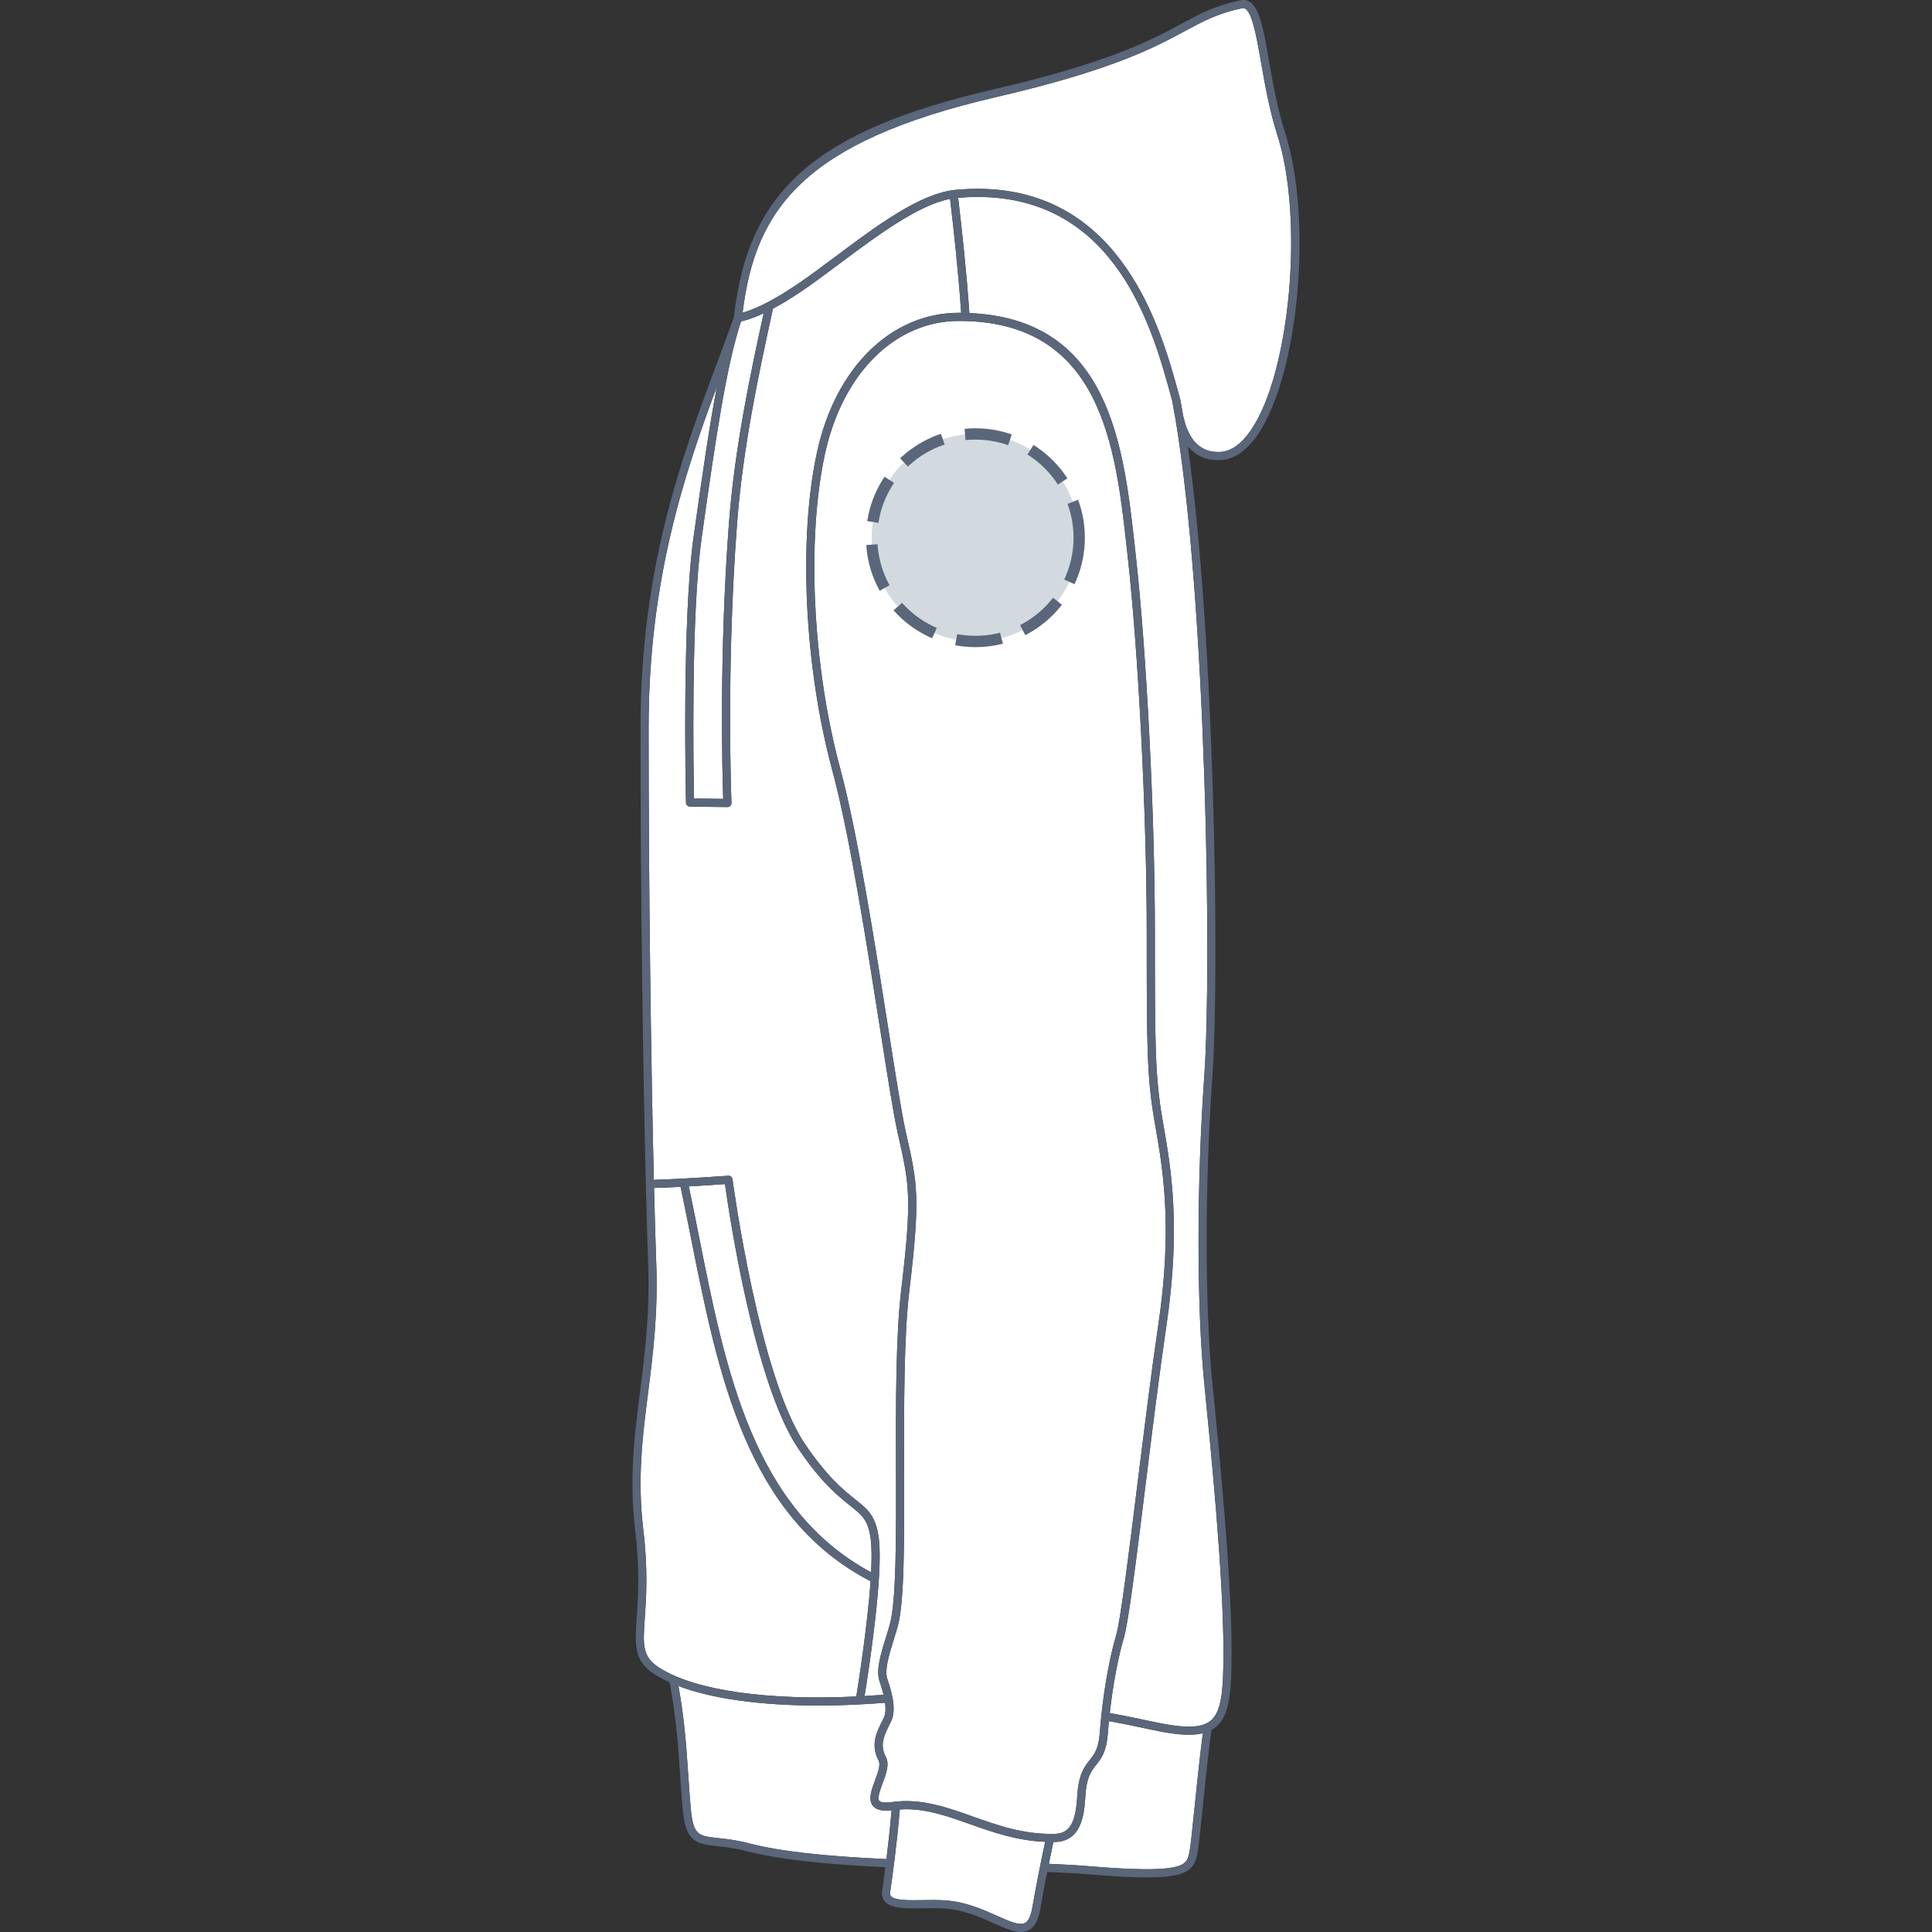 <svg xmlns="http://www.w3.org/2000/svg" xmlns:xlink="http://www.w3.org/1999/xlink" version="1.1" id="Sweat_manche_gauche" x="0px" y="0px" width="512px" height="512px" viewBox="0 0 512 512" enable-background="new 0 0 512 512" xml:space="preserve">
<rect x="0" y="0" width="512" height="512" fill="#333333" stroke="none"/>
<g>
	<g id="Background">
		<path fill="#FFFFFF" d="M311.443,110.617c-0.263-1.186-0.429-2.251-0.549-3.044c-0.019-0.104-0.03-0.202-0.047-0.3    c-0.063-0.336-0.124-0.677-0.188-1.007l-0.483-1.769c-4.655-16.979-14.344-52.307-51.087-52.307c-1.678,0-3.418,0.083-5.173,0.232    c0.961,7.999,2.202,19.372,2.979,30.542c37.14,1.568,40.871,35.05,43.864,62.096l0.206,1.844    c2.899,26.021,5.089,69.079,5.089,100.16c0,29.187,0,37.997,2.017,49.624l0.242,1.396c1.988,11.374,4.71,26.952,0.776,53.396    c-1.743,11.727-3.642,26.994-5.474,41.761c-2.441,19.687-4.554,36.686-5.742,40.674c-1.578,5.316-2.945,12.663-3.771,20.06    c3.679,0.666,7.253,1.383,10.627,2.131c8.891,1.975,13.535,1.963,16.037-0.045c2.939-2.361,3.459-7.797,3.459-18.345    c0-20.284-3.431-54.564-5.077-71.038c-2.031-20.334-2.032-53.084-0.002-81.496C321.162,256.939,319.685,159.343,311.443,110.617z"></path>
		<path fill="#FFFFFF" d="M174.904,442.088c9.483,5.925,28.577,8.624,52.02,7.5c0.602-3.72,2.979-18.854,3.79-30.542    c-32.876-17.007-40.362-54.595-47.591-90.961c-0.894-4.485-1.813-9.106-2.761-13.555c-2.423,0.126-4.867,0.231-7.033,0.289    c0.194,7.812,0.396,14.653,0.593,20.202c0.474,13.234-0.87,23.826-2.17,34.07c-1.486,11.719-2.891,22.784-1.267,36.324    c1.284,10.686,0.771,18.018,0.396,23.37C170.368,436.093,170.155,439.117,174.904,442.088z"></path>
		<path fill="#FFFFFF" d="M315.109,491.322c0.347-1.387,0.864-6.477,1.465-12.366c0.604-5.914,1.343-13.146,2.196-19.629    c-1.057,0.258-2.262,0.396-3.66,0.396c-2.775,0-6.295-0.507-10.852-1.521c-3.298-0.732-6.788-1.431-10.385-2.08    c-0.104,1.077-0.196,2.157-0.276,3.222c-0.361,4.911-1.76,6.682-3.112,8.395c-1.324,1.678-2.575,3.264-2.866,8.48    c-0.323,5.826-1.536,11.793-8.094,11.934c-0.125,0.002-0.247,0.002-0.371,0.004c-0.418,1.971-0.814,3.896-1.194,5.772    c4.1,0.167,7.659,0.378,10.84,0.646C313.78,496.656,314.365,494.301,315.109,491.322z"></path>
		<path fill="#FFFFFF" d="M232.981,477.187c0.333,0.479,1.596,0.633,3.437,0.376c1.221-0.168,2.471-0.257,3.721-0.257    c6.127,0,11.718,1.981,17.635,4.08c6.623,2.349,13.504,4.795,21.713,4.611c3.916-0.083,5.594-2.855,5.986-9.896    c0.327-5.898,1.922-7.918,3.326-9.698c1.258-1.592,2.344-2.967,2.657-7.216c0.107-1.496,0.248-3.006,0.406-4.52    c0-0.003,0-0.004,0.001-0.006c0.827-7.832,2.27-15.714,3.944-21.36c1.135-3.814,3.337-21.551,5.669-40.323    c1.833-14.78,3.734-30.063,5.479-41.813c3.883-26.1,1.194-41.477-0.769-52.704l-0.243-1.396    c-2.047-11.812-2.047-20.663-2.047-49.992c0-31.012-2.181-73.968-5.077-99.922l-0.205-1.845    c-2.972-26.847-6.671-60.254-44.461-60.254c-16.939,0-30.891,13.849-35.537,35.284c-4.912,22.657-3.283,56.144,4.053,83.331    c4.6,17.057,9.279,46.876,12.694,68.65c1.891,12.037,3.521,22.432,4.597,27.257l0.354,1.583    c2.79,12.453,3.631,16.211,0.684,40.775c-1.481,12.328-1.438,30.422-1.394,47.922c0.046,18.576,0.087,34.616-1.688,41.106    c-0.313,1.146-0.688,2.349-1.065,3.563c-1.168,3.76-2.498,8.019-1.729,10.322c0.936,2.809,2.676,8.029,0.998,11.385l-0.137,0.271    c-1.763,3.527-2.929,5.854-1.198,9.179c0.98,1.89,0.035,4.436-0.88,6.896C233.264,474.301,232.467,476.448,232.981,477.187z"></path>
		<path fill="#FFFFFF" d="M225.309,399.031c-3.225-2.576-7.641-6.104-13.761-15.148c-11.654-17.229-18.371-62.529-19.426-70.087    c-1.73,0.122-5.475,0.384-9.584,0.612c0.924,4.361,1.822,8.873,2.693,13.253c7.065,35.542,14.389,72.265,45.62,89.013    c0.178-3.486,0.185-6.541-0.09-8.693C230.103,402.862,228.601,401.66,225.309,399.031z"></path>
		<path fill="#FFFFFF" d="M322.787,119.775c0.251,0.032,0.429-0.006,0.649-0.017c2.832-0.156,5.543-2.089,8.053-5.737    c10.438-15.171,14.11-56.111,7.022-78.232c-2.091-6.521-3.273-13.281-4.32-19.246c-1.24-7.077-2.521-14.398-4.741-14.398    c-0.091,0-0.185,0.011-0.287,0.033c-6.402,1.347-10.222,3.406-15.056,6.011c-8.144,4.389-19.295,10.4-50.217,17.563    C212.582,37.64,200.116,55.741,196.8,82.856c2.075-0.555,6.702-2.252,14.251-7.354c3.261-2.203,6.726-4.792,10.396-7.533    c11.054-8.263,22.484-16.805,31.859-17.659c1.961-0.178,3.906-0.271,5.78-0.271c38.388,0,48.739,37.767,53.162,53.893l0.495,1.803    c0.08,0.284,0.147,0.678,0.228,1.19c0.198,1.081,0.396,2.18,0.588,3.315C314.476,114.379,316.618,119.775,322.787,119.775z"></path>
		<path fill="#FFFFFF" d="M183.063,479.289c0.646,7.116,2.043,7.264,7.236,7.822c2.167,0.234,4.864,0.521,8.222,1.396    c8.009,2.083,19.6,3.409,36.39,4.167c0.456-3.667,0.958-8.138,1.366-12.938c-2.618,0.297-4.228-0.127-5.063-1.326    c-1.154-1.662-0.265-4.055,0.674-6.589c0.715-1.923,1.527-4.111,0.986-5.151c-2.239-4.301-0.652-7.469,1.185-11.138l0.135-0.271    c0.529-1.06,0.56-2.512,0.361-4.015c-2.249,0.179-4.463,0.322-6.645,0.432c-0.022,0.001-0.042,0.015-0.063,0.015    c-0.02,0-0.037-0.004-0.057-0.004c-3.738,0.189-7.383,0.295-10.891,0.295c-15.296,0.001-28.214-1.79-37.095-5.16    c1.581,8.717,2.104,16.283,2.592,23.597C182.602,473.472,182.795,476.354,183.063,479.289z"></path>
		<path fill="#FFFFFF" d="M244.494,503.547c2.072-0.031,4.216-0.063,6.271,0.092c5.256,0.406,9.798,2.436,13.445,4.066    c3.206,1.433,5.978,2.669,7.433,1.896c0.887-0.474,1.528-1.826,1.916-4.021c0.918-5.23,2.065-11.112,3.41-17.48    c-7.479-0.307-13.804-2.516-19.917-4.686c-5.738-2.032-11.157-3.954-16.915-3.954c-0.563,0-1.121,0.023-1.68,0.059    c-0.819,9.76-2.034,18.241-2.499,21.496l-0.047,0.332c-0.101,0.688,0.088,0.994,0.235,1.165    C237.166,503.661,240.893,503.607,244.494,503.547z"></path>
		<path fill="#FFFFFF" d="M185.917,142.757c-2.837,20.241-2.14,61.771-1.993,68.868l7.73,0.084    c-0.219-6.342-1.114-38.315,1.53-73.147c1.536-20.233,5.897-40.359,8.784-53.676l0.399-1.855c-3.04,1.419-5.001,1.945-5.988,2.133    C192.513,96.925,189.714,115.667,185.917,142.757z"></path>
		<path fill="#FFFFFF" d="M173.275,312.664c7.868-0.208,19.573-1.08,19.696-1.09c0.536-0.043,1.071,0.368,1.146,0.936    c0.067,0.521,7.032,52.162,19.212,70.166c5.938,8.775,10.206,12.188,13.319,14.676c3.414,2.727,5.476,4.373,6.246,10.354    c1.245,9.662-2.768,35.548-3.771,41.763c1.651-0.095,3.329-0.209,5.021-0.343c-0.338-1.394-0.767-2.688-1.068-3.599    c-0.988-2.961,0.386-7.375,1.716-11.646c0.37-1.188,0.735-2.365,1.044-3.485c1.7-6.209,1.658-22.884,1.613-40.536    c-0.047-17.566-0.092-35.727,1.404-48.184c2.905-24.201,2.082-27.875-0.646-40.053l-0.354-1.583    c-1.092-4.894-2.648-14.821-4.621-27.394c-3.407-21.728-8.075-51.48-12.647-68.423c-7.416-27.49-9.056-61.386-4.076-84.35    c4.873-22.464,19.649-36.981,37.644-36.981c0.196,0,0.379,0.014,0.571,0.015c-0.771-11.047-1.994-22.279-2.948-30.201    c-8.538,1.668-19.393,9.777-29.042,16.987c-3.688,2.759-7.175,5.365-10.479,7.596c-2.861,1.936-5.325,3.399-7.417,4.51    l-0.767,3.545c-2.875,13.26-7.217,33.3-8.74,53.383c-2.931,38.598-1.497,73.675-1.481,74.025c0.011,0.297-0.098,0.582-0.304,0.796    c-0.202,0.21-0.48,0.327-0.771,0.327c-0.005,0-0.008,0-0.013,0l-9.903-0.106c-0.58-0.006-1.048-0.471-1.063-1.051    c-0.011-0.479-1.125-48.021,1.992-70.261c2.268-16.188,4.183-29.396,6.188-39.97c-8.488,22.827-18.086,51.083-18.086,90.28    C171.888,236.017,172.526,281.607,173.275,312.664z"></path>
	</g>
	<path id="Outline" fill="#5A6679" d="M340.562,35.138c-2.046-6.385-3.218-13.065-4.25-18.961   c-1.708-9.743-2.838-16.181-6.864-16.181c-0.238,0-0.481,0.026-0.729,0.078c-6.705,1.411-10.646,3.536-15.635,6.225   c-8.034,4.329-19.04,10.26-49.683,17.36c-47.134,10.92-65.181,26.708-68.896,60.292c-1.438,4.131-3.04,8.403-4.733,12.925   c-8.926,23.828-20.035,53.479-20.035,95.891c0,43.756,0.652,89.896,1.414,120.986c0,0.015-0.007,0.022-0.007,0.033   c0,0.013,0.008,0.021,0.008,0.034c0.202,8.263,0.412,15.475,0.619,21.277c0.466,13.06-0.867,23.563-2.154,33.723   c-1.504,11.854-2.923,23.051-1.267,36.854c1.258,10.48,0.752,17.694,0.383,22.963c-0.522,7.494-0.813,11.621,5.031,15.273   c1.104,0.688,2.337,1.337,3.679,1.938c1.764,9.183,2.297,17.076,2.811,24.716c0.205,3.063,0.397,5.962,0.669,8.921   c0.771,8.517,3.365,9.146,9.154,9.771c2.095,0.228,4.702,0.505,7.905,1.337c8.129,2.111,19.809,3.457,36.656,4.229   c-0.339,2.591-0.631,4.633-0.81,5.889l-0.051,0.332c-0.166,1.163,0.09,2.138,0.754,2.896c1.674,1.896,5.532,1.833,9.994,1.767   c2.025-0.03,4.119-0.063,6.072,0.085c4.887,0.377,9.237,2.323,12.732,3.887c2.813,1.264,5.2,2.327,7.213,2.327   c0.755,0,1.456-0.146,2.106-0.497c1.544-0.818,2.505-2.582,3.025-5.547c0.538-3.078,1.16-6.39,1.854-9.888   c4.21,0.171,7.854,0.385,11.089,0.654c6.523,0.546,11.517,0.811,15.348,0.811c10.48,0,12.308-1.985,13.229-5.688   c0.386-1.534,0.86-6.208,1.521-12.671c0.641-6.259,1.429-14,2.35-20.732c0.369-0.211,0.725-0.438,1.051-0.7   c3.647-2.928,4.268-8.543,4.268-20.022c0-20.393-3.438-54.742-5.089-71.254c-2.021-20.224-2.021-52.822,0.002-81.128   c1.919-26.842,0.683-116.181-6.495-167.063c1.733,2.118,4.26,3.66,7.988,3.66c0.271-0.008,0.51-0.008,0.771-0.022   c3.533-0.195,6.8-2.438,9.706-6.666C344.197,99.35,347.947,58.176,340.562,35.138z M191.655,211.709l-7.73-0.084   c-0.146-7.098-0.844-48.627,1.993-68.868c3.797-27.09,6.597-45.832,10.464-57.593c0.987-0.188,2.948-0.714,5.988-2.133   l-0.399,1.855c-2.887,13.317-7.248,33.443-8.784,53.676C190.54,173.394,191.436,205.367,191.655,211.709z M189.974,102.487   c-2.006,10.574-3.921,23.782-6.188,39.97c-3.117,22.24-2.003,69.782-1.992,70.261c0.017,0.58,0.483,1.045,1.063,1.051l9.903,0.106   c0.005,0,0.008,0,0.013,0c0.291,0,0.569-0.117,0.771-0.327c0.206-0.214,0.313-0.499,0.304-0.796   c-0.016-0.35-1.448-35.427,1.481-74.025c1.523-20.083,5.865-40.123,8.74-53.383l0.767-3.545c2.092-1.111,4.556-2.574,7.417-4.51   c3.306-2.231,6.791-4.837,10.479-7.596c9.649-7.21,20.504-15.319,29.042-16.987c0.954,7.922,2.179,19.154,2.948,30.201   c-0.192-0.001-0.375-0.015-0.571-0.015c-17.993,0-32.771,14.517-37.644,36.981c-4.979,22.964-3.34,56.86,4.076,84.35   c4.572,16.943,9.24,46.697,12.647,68.423c1.973,12.572,3.529,22.5,4.621,27.394l0.354,1.583   c2.728,12.178,3.551,15.852,0.646,40.053c-1.496,12.457-1.451,30.616-1.404,48.184c0.045,17.652,0.087,34.327-1.613,40.536   c-0.309,1.121-0.674,2.299-1.044,3.485c-1.33,4.271-2.704,8.687-1.716,11.646c0.303,0.91,0.73,2.205,1.068,3.599   c-1.692,0.134-3.37,0.248-5.021,0.343c1.005-6.215,5.018-32.101,3.771-41.763c-0.771-5.981-2.832-7.629-6.246-10.354   c-3.113-2.487-7.383-5.899-13.319-14.676c-12.18-18.004-19.145-69.646-19.212-70.166c-0.075-0.566-0.61-0.979-1.146-0.936   c-0.123,0.01-11.828,0.882-19.696,1.09c-0.749-31.057-1.387-76.647-1.387-119.897C171.888,153.57,181.486,125.314,189.974,102.487z    M291.864,454.664L291.864,454.664c-0.001,0.002-0.001,0.003-0.001,0.006c-0.158,1.515-0.299,3.022-0.406,4.52   c-0.313,4.249-1.399,5.624-2.657,7.216c-1.404,1.781-2.999,3.8-3.326,9.698c-0.394,7.04-2.07,9.813-5.986,9.896   c-8.209,0.185-15.09-2.264-21.713-4.611c-5.917-2.099-11.508-4.079-17.635-4.079c-1.25,0-2.5,0.088-3.721,0.256   c-1.841,0.257-3.104,0.104-3.437-0.376c-0.515-0.738,0.283-2.887,0.923-4.609c0.915-2.462,1.86-5.008,0.88-6.896   c-1.729-3.324-0.563-5.651,1.198-9.18l0.137-0.271c1.678-3.354-0.063-8.576-0.998-11.384c-0.77-2.306,0.562-6.563,1.729-10.323   c0.379-1.213,0.752-2.415,1.065-3.563c1.773-6.489,1.732-22.53,1.688-41.106c-0.044-17.5-0.089-35.594,1.394-47.922   c2.947-24.564,2.106-28.322-0.684-40.775l-0.354-1.583c-1.076-4.825-2.706-15.22-4.597-27.257   c-3.416-21.774-8.096-51.593-12.694-68.65c-7.336-27.187-8.965-60.674-4.053-83.331c4.646-21.435,18.598-35.284,35.537-35.284   c37.791,0,41.49,33.407,44.461,60.254l0.205,1.845c2.896,25.954,5.077,68.91,5.077,99.922c0,29.329,0,38.182,2.047,49.992   l0.243,1.396c1.963,11.229,4.65,26.604,0.769,52.704c-1.743,11.751-3.646,27.032-5.479,41.813   c-2.332,18.772-4.534,36.509-5.669,40.323C294.132,438.95,292.691,446.832,291.864,454.664z M230.853,416.674   c-31.231-16.748-38.555-53.471-45.62-89.013c-0.871-4.38-1.771-8.892-2.693-13.253c4.109-0.229,7.854-0.49,9.584-0.612   c1.055,7.558,7.771,52.856,19.426,70.087c6.12,9.045,10.536,12.572,13.761,15.148c3.292,2.629,4.794,3.831,5.454,8.949   C231.037,410.133,231.03,413.188,230.853,416.674z M170.88,428.787c0.376-5.354,0.89-12.686-0.396-23.37   c-1.624-13.54-0.221-24.606,1.267-36.325c1.3-10.244,2.644-20.835,2.17-34.07c-0.196-5.549-0.397-12.391-0.593-20.201   c2.166-0.059,4.61-0.163,7.033-0.289c0.946,4.447,1.867,9.068,2.761,13.555c7.229,36.366,14.715,73.954,47.591,90.961   c-0.811,11.688-3.188,26.822-3.79,30.542c-23.441,1.124-42.535-1.575-52.02-7.5C170.155,439.117,170.368,436.093,170.88,428.787z    M198.521,488.507c-3.356-0.873-6.055-1.16-8.222-1.396c-5.193-0.56-6.591-0.706-7.236-7.822c-0.269-2.935-0.461-5.817-0.666-8.87   c-0.487-7.313-1.011-14.88-2.592-23.597c8.881,3.37,21.799,5.161,37.095,5.16c3.509,0,7.151-0.104,10.891-0.295   c0.02,0,0.037,0.004,0.057,0.004c0.021,0,0.041-0.014,0.063-0.015c2.182-0.108,4.396-0.253,6.645-0.432   c0.197,1.503,0.168,2.955-0.361,4.015l-0.135,0.271c-1.837,3.669-3.424,6.837-1.185,11.138c0.541,1.04-0.271,3.229-0.986,5.151   c-0.938,2.534-1.828,4.927-0.674,6.589c0.836,1.199,2.444,1.623,5.063,1.326c-0.408,4.8-0.91,9.271-1.366,12.938   C218.12,491.916,206.53,490.59,198.521,488.507z M273.559,505.58c-0.388,2.195-1.029,3.549-1.916,4.021   c-1.455,0.771-4.227-0.465-7.433-1.896c-3.646-1.632-8.189-3.66-13.445-4.066c-2.056-0.154-4.198-0.123-6.271-0.092   c-3.602,0.062-7.328,0.114-8.347-1.035c-0.147-0.171-0.336-0.477-0.235-1.165l0.047-0.332c0.465-3.255,1.68-11.736,2.499-21.497   c0.559-0.033,1.117-0.058,1.68-0.058c5.758,0,11.177,1.922,16.915,3.954c6.113,2.17,12.438,4.379,19.917,4.686   C275.624,494.468,274.477,500.35,273.559,505.58z M316.573,478.956c-0.601,5.891-1.118,10.979-1.465,12.366   c-0.744,2.979-1.329,5.334-26.311,3.253c-3.181-0.27-6.74-0.479-10.84-0.646c0.38-1.876,0.776-3.803,1.194-5.772   c0.124-0.002,0.246-0.002,0.371-0.004c6.558-0.141,7.771-6.106,8.094-11.934c0.29-5.218,1.542-6.804,2.866-8.48   c1.354-1.713,2.751-3.482,3.112-8.395c0.08-1.063,0.172-2.145,0.276-3.222c3.597,0.649,7.086,1.348,10.385,2.08   c4.557,1.014,8.074,1.521,10.852,1.521c1.398,0,2.604-0.138,3.66-0.396C317.916,465.811,317.178,473.042,316.573,478.956z    M319.147,285.18c-2.03,28.412-2.029,61.162,0.002,81.496c1.646,16.473,5.077,50.754,5.077,71.038   c0,10.548-0.519,15.982-3.459,18.344c-2.502,2.009-7.146,2.021-16.037,0.046c-3.374-0.748-6.948-1.465-10.627-2.131   c0.824-7.396,2.191-14.742,3.771-20.06c1.188-3.988,3.301-20.987,5.742-40.674c1.832-14.767,3.729-30.034,5.474-41.761   c3.934-26.443,1.212-42.021-0.776-53.396l-0.242-1.396c-2.017-11.627-2.017-20.437-2.017-49.624   c0-31.081-2.188-74.139-5.089-100.16l-0.206-1.844c-2.993-27.046-6.726-60.528-43.864-62.096   c-0.776-11.17-2.018-22.543-2.979-30.542c1.755-0.149,3.496-0.232,5.173-0.232c36.743,0,46.432,35.328,51.087,52.307l0.483,1.769   c0.063,0.33,0.124,0.671,0.188,1.007c0.017,0.098,0.028,0.196,0.047,0.3c0.12,0.793,0.286,1.858,0.549,3.044   C319.685,159.343,321.162,256.939,319.147,285.18z M331.49,114.021c-2.51,3.648-5.221,5.581-8.053,5.737   c-0.222,0.011-0.398,0.049-0.649,0.017c-6.169,0-8.313-5.396-9.229-9.535c-0.191-1.135-0.389-2.234-0.588-3.315   c-0.079-0.512-0.146-0.906-0.228-1.19l-0.495-1.803c-4.423-16.126-14.774-53.893-53.162-53.893c-1.874,0-3.819,0.093-5.78,0.271   c-9.375,0.854-20.807,9.396-31.859,17.659c-3.671,2.741-7.136,5.33-10.396,7.533c-7.549,5.102-12.176,6.799-14.251,7.354   c3.315-27.115,15.782-45.216,67.091-57.104c30.922-7.163,42.073-13.174,50.217-17.563c4.834-2.605,8.652-4.664,15.056-6.011   c0.104-0.022,0.196-0.033,0.287-0.033c2.221,0,3.501,7.321,4.741,14.398c1.047,5.965,2.229,12.725,4.32,19.246   C345.601,57.91,341.927,98.85,331.49,114.021z"></path>
</g>
<circle fill="#D2DADF" cx="258.5" cy="142.5" r="27.5"></circle><circle stroke="#5A6679" fill="none" stroke-width="3" stroke-miterlimit="10" stroke-dasharray="12.08,6.04" cx="258.5" cy="142.5" r="27.5"></circle></svg>
